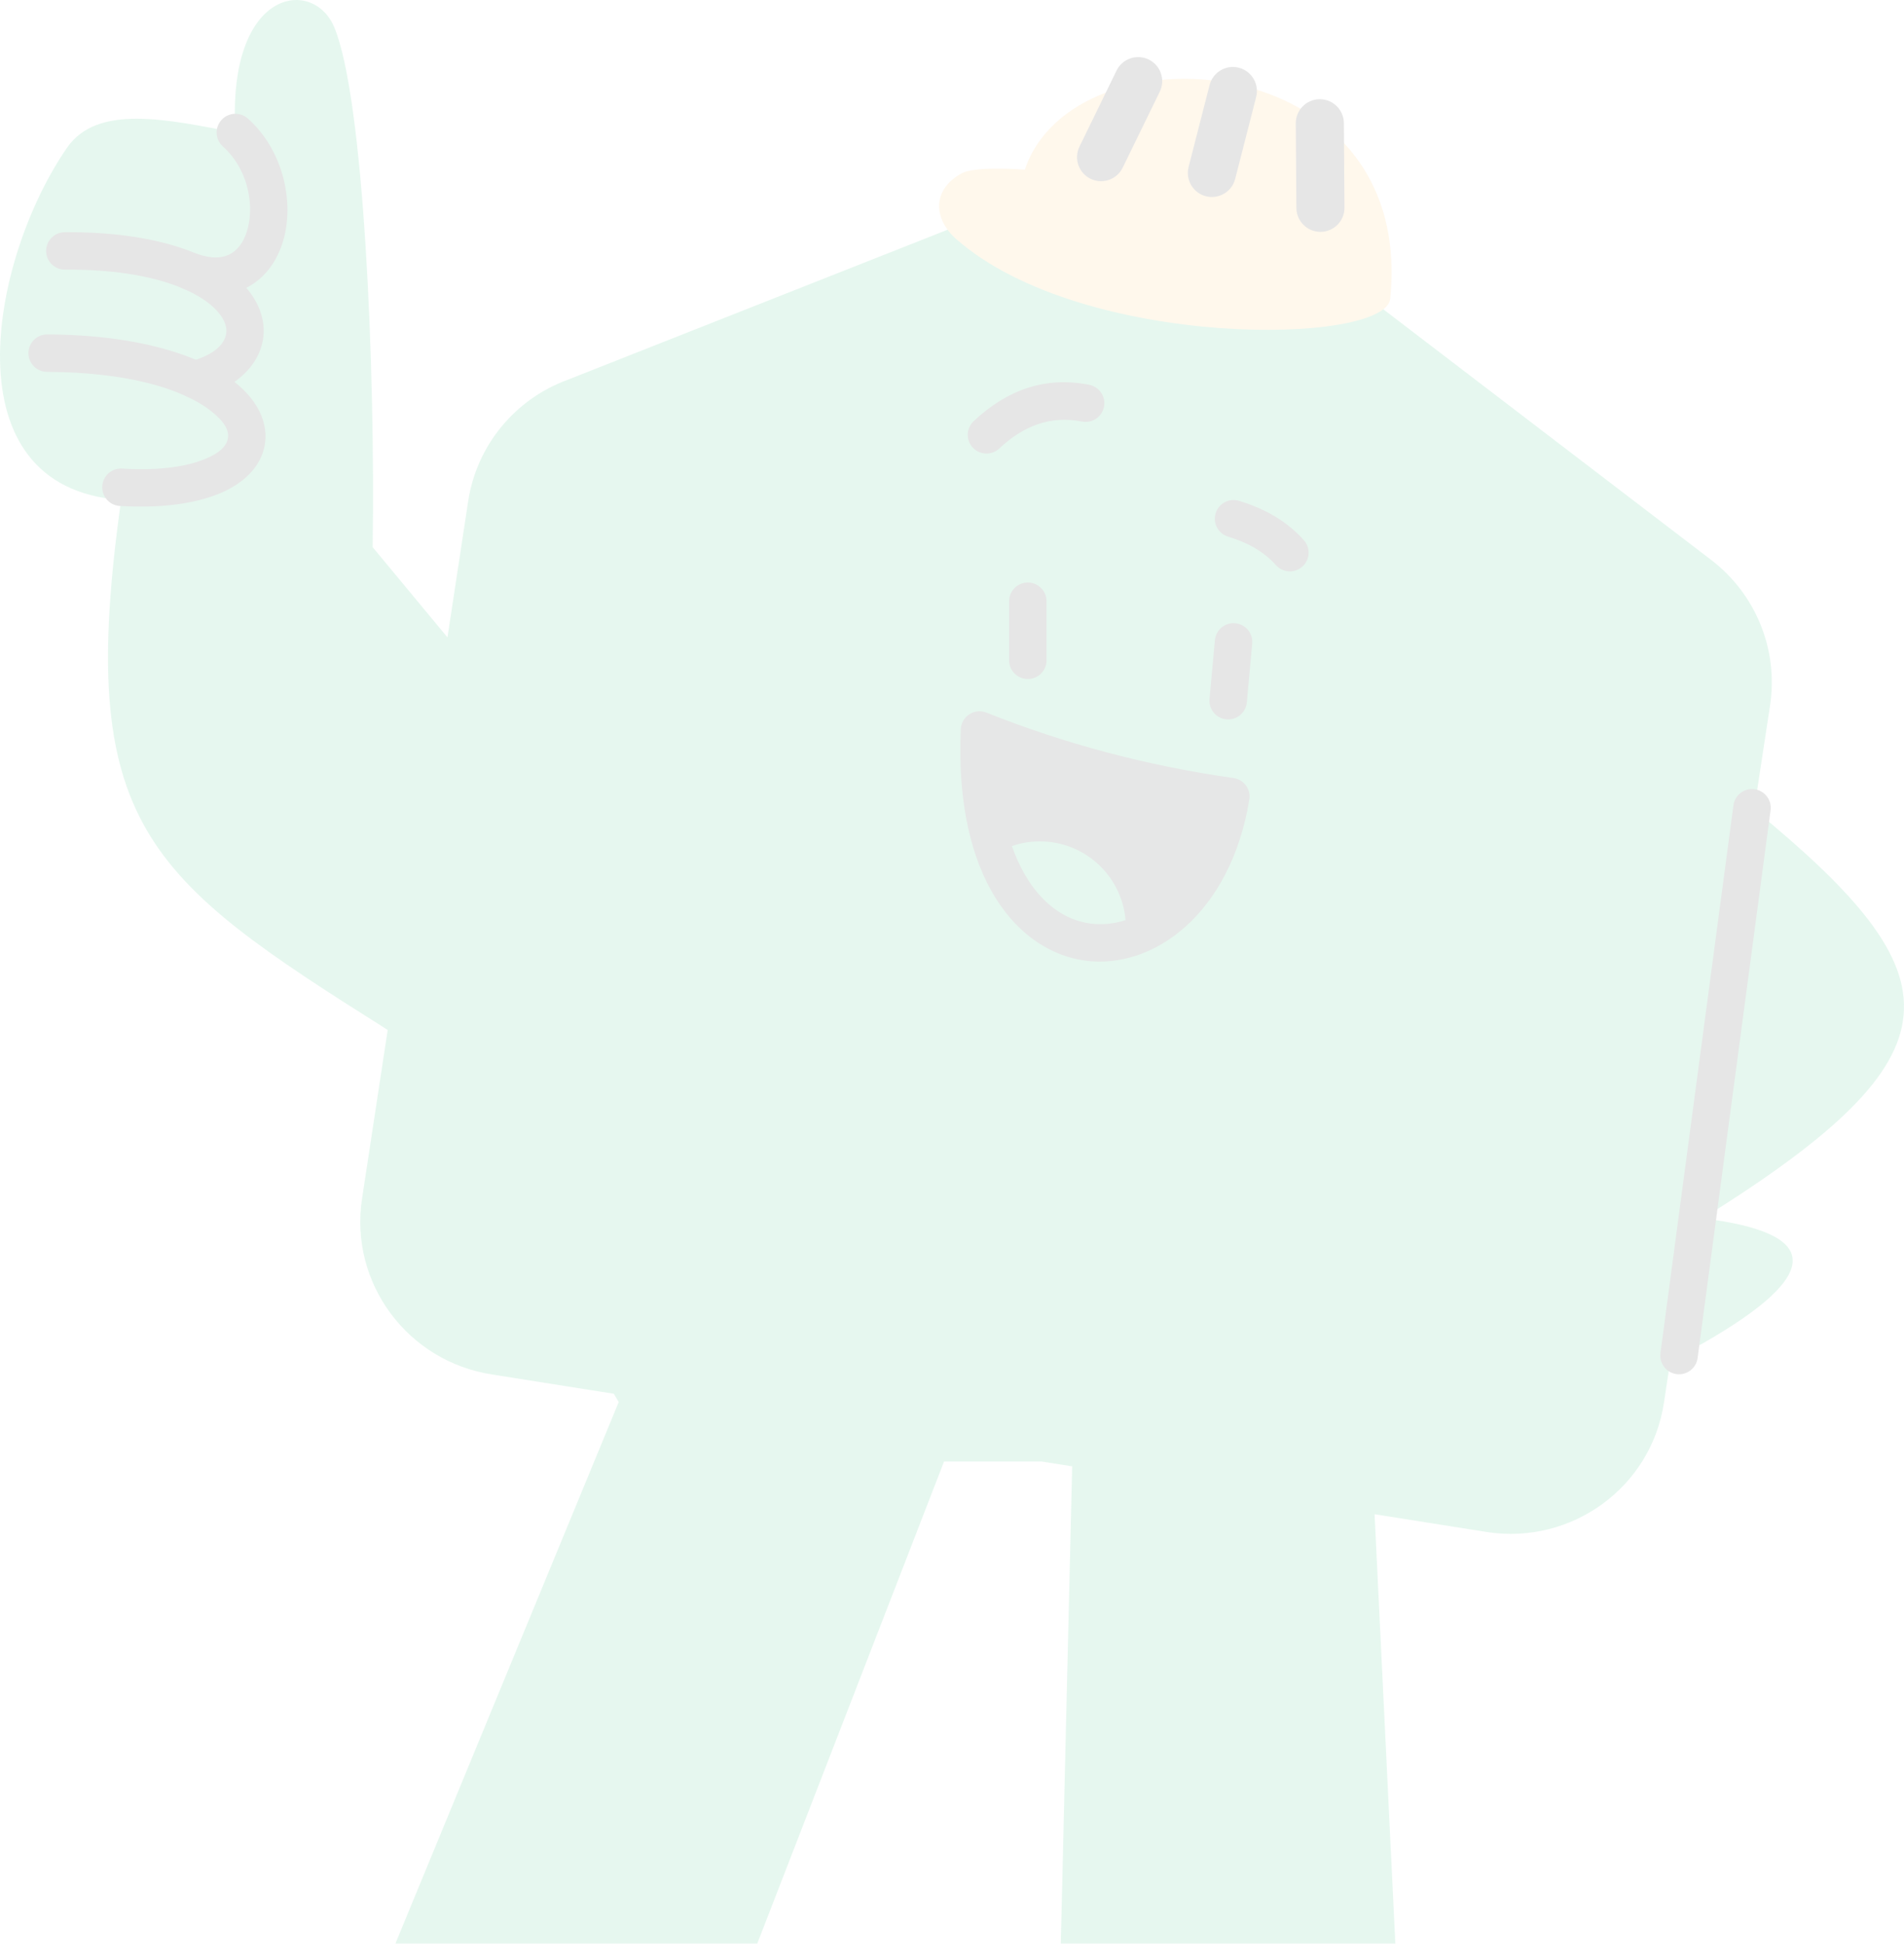 <svg width="95" height="97" viewBox="0 0 95 97" fill="none" xmlns="http://www.w3.org/2000/svg">
<g opacity="0.1">
<path fill-rule="evenodd" clip-rule="evenodd" d="M19.344 51.399C7.263 43.785 3.763 41.18 6.044 24.949C-2.642 24.34 -0.482 12.907 3.347 7.369C4.862 5.175 8.374 5.966 11.746 6.613C11.32 -0.572 15.615 -1.164 16.674 1.351C18.154 4.868 18.729 18.289 18.594 27.306L22.326 31.808L23.36 25.008C23.782 22.239 25.685 19.919 28.329 18.951L54.276 8.7C56.774 7.786 59.571 8.211 61.684 9.826L85.375 27.939C87.612 29.65 88.739 32.43 88.318 35.2L87.526 40.401C97.709 48.754 98.077 52.614 84.96 60.801C90.822 61.524 91.06 63.548 84.96 67.041L83.346 67.868L83.02 70.015C82.38 74.216 78.433 77.1 74.202 76.457L68.585 75.567L70.124 107.419L72.704 110.047C73.026 110.377 73.12 110.869 72.941 111.296C72.763 111.722 72.346 112 71.883 112H54.147C53.731 112 53.335 111.833 53.045 111.537C52.755 111.24 52.599 110.839 52.608 110.425L53.496 73.177L51.978 72.937H47.103L32.351 111.017C32.123 111.61 31.554 112 30.918 112H13.472C13.018 112 12.604 111.732 12.42 111.316C12.238 110.9 12.314 110.415 12.622 110.079L15.753 106.635L30.871 69.967L30.625 69.555L24.565 68.595C20.335 67.951 17.424 64.024 18.063 59.823L19.344 51.399Z" fill="#00B25E"/>
<path fill-rule="evenodd" clip-rule="evenodd" d="M86.489 40.189C86.557 39.678 87.028 39.318 87.54 39.386C88.051 39.454 88.411 39.925 88.343 40.436L84.702 67.771C84.634 68.282 84.163 68.642 83.652 68.574C83.14 68.506 82.78 68.035 82.848 67.524L86.489 40.189Z" fill="black"/>
<path fill-rule="evenodd" clip-rule="evenodd" d="M5.98 25.251C5.465 25.22 5.072 24.777 5.102 24.262C5.133 23.747 5.576 23.353 6.09 23.384C7.804 23.485 9.136 23.32 10.082 22.964C10.768 22.706 11.228 22.388 11.352 21.956C11.492 21.47 11.132 20.984 10.508 20.499C9.099 19.402 6.377 18.575 2.349 18.559C1.833 18.557 1.416 18.137 1.418 17.621C1.42 17.105 1.841 16.687 2.357 16.689C6.962 16.708 10.047 17.77 11.658 19.024C13.05 20.108 13.462 21.39 13.15 22.474C12.94 23.2 12.387 23.895 11.422 24.408C10.275 25.018 8.463 25.397 5.98 25.251Z" fill="black"/>
<path fill-rule="evenodd" clip-rule="evenodd" d="M9.967 19.849C9.469 19.985 8.954 19.692 8.817 19.195C8.68 18.698 8.974 18.182 9.471 18.046C10.456 17.776 11.108 17.339 11.266 16.744C11.351 16.428 11.254 16.092 11.027 15.764C10.699 15.291 10.128 14.858 9.327 14.488C7.942 13.849 5.926 13.438 3.243 13.457C2.726 13.461 2.304 13.045 2.301 12.529C2.297 12.013 2.713 11.591 3.23 11.588C14.367 11.509 15.394 18.36 9.967 19.849Z" fill="black"/>
<path fill-rule="evenodd" clip-rule="evenodd" d="M9.217 14.435C8.73 14.265 8.472 13.731 8.642 13.244C8.813 12.757 9.346 12.499 9.834 12.67C10.541 12.917 11.115 12.903 11.544 12.643C11.972 12.383 12.233 11.909 12.369 11.366C12.693 10.068 12.301 8.361 11.123 7.312C10.737 6.969 10.703 6.377 11.046 5.992C11.389 5.606 11.981 5.572 12.367 5.915C14.083 7.443 14.655 9.929 14.183 11.819C13.921 12.87 13.343 13.738 12.514 14.241C11.685 14.744 10.584 14.912 9.217 14.435Z" fill="black"/>
<path fill-rule="evenodd" clip-rule="evenodd" d="M50.348 30.005C50.348 29.489 50.767 29.07 51.283 29.07C51.799 29.07 52.218 29.489 52.218 30.005V32.952C52.218 33.468 51.799 33.887 51.283 33.887C50.767 33.887 50.348 33.468 50.348 32.952V30.005Z" fill="black"/>
<path fill-rule="evenodd" clip-rule="evenodd" d="M60.617 31.947C60.665 31.433 61.12 31.055 61.634 31.102C62.148 31.149 62.527 31.605 62.48 32.119L62.21 35.053C62.163 35.567 61.707 35.946 61.193 35.899C60.679 35.852 60.3 35.396 60.348 34.882L60.617 31.947Z" fill="black"/>
<path fill-rule="evenodd" clip-rule="evenodd" d="M49.219 35.563C53.116 37.115 57.22 38.213 61.544 38.827C61.793 38.862 62.018 38.996 62.166 39.199C62.315 39.402 62.376 39.656 62.335 39.905C61.393 45.617 57.547 48.384 54.165 47.943C50.851 47.511 47.602 43.926 47.938 36.389C47.951 36.087 48.11 35.81 48.365 35.646C48.619 35.481 48.938 35.45 49.219 35.563ZM50.489 42.222C50.676 42.756 50.897 43.238 51.147 43.666C51.992 45.116 53.159 45.926 54.407 46.089C54.993 46.165 55.585 46.105 56.158 45.916C55.974 43.718 54.129 41.99 51.884 41.99C51.396 41.99 50.926 42.072 50.489 42.222Z" fill="#000B06"/>
<path fill-rule="evenodd" clip-rule="evenodd" d="M49.861 22.381C49.484 22.735 48.892 22.716 48.538 22.34C48.185 21.964 48.204 21.372 48.58 21.019C50.242 19.458 52.142 18.767 54.349 19.204C54.855 19.304 55.184 19.797 55.084 20.303C54.984 20.809 54.492 21.138 53.985 21.038C52.402 20.725 51.052 21.262 49.861 22.381Z" fill="black"/>
<path fill-rule="evenodd" clip-rule="evenodd" d="M61.279 26.783C60.784 26.634 60.504 26.112 60.653 25.618C60.802 25.124 61.324 24.844 61.819 24.993C63.149 25.394 64.241 26.04 65.058 26.96C65.401 27.345 65.366 27.937 64.98 28.279C64.594 28.622 64.002 28.587 63.66 28.201C63.062 27.529 62.252 27.076 61.279 26.783Z" fill="black"/>
<path fill-rule="evenodd" clip-rule="evenodd" d="M69.367 14.904C69.133 17.238 54.034 17.464 47.73 11.948C46.536 10.903 46.516 9.446 47.988 8.647C48.682 8.27 51.134 8.466 51.134 8.466C53.566 1.186 70.636 2.219 69.367 14.904Z" fill="#FFB342"/>
<path fill-rule="evenodd" clip-rule="evenodd" d="M62.676 4.839C62.84 4.198 62.453 3.544 61.812 3.38C61.17 3.216 60.516 3.603 60.352 4.245L59.305 8.333C59.14 8.975 59.528 9.629 60.169 9.793C60.811 9.957 61.465 9.57 61.629 8.929L62.676 4.839Z" fill="black"/>
<path fill-rule="evenodd" clip-rule="evenodd" d="M67.052 6.142C67.047 5.48 66.506 4.946 65.844 4.951C65.181 4.956 64.648 5.497 64.653 6.159L64.683 10.38C64.688 11.042 65.229 11.575 65.891 11.571C66.554 11.566 67.088 11.024 67.082 10.363L67.052 6.142Z" fill="black"/>
<path fill-rule="evenodd" clip-rule="evenodd" d="M57.867 4.574C58.157 3.979 57.909 3.26 57.314 2.97C56.718 2.681 56 2.928 55.71 3.523L53.86 7.317C53.57 7.913 53.818 8.631 54.412 8.921C55.008 9.211 55.727 8.964 56.016 8.369L57.867 4.574Z" fill="black"/>
</g>
</svg>
